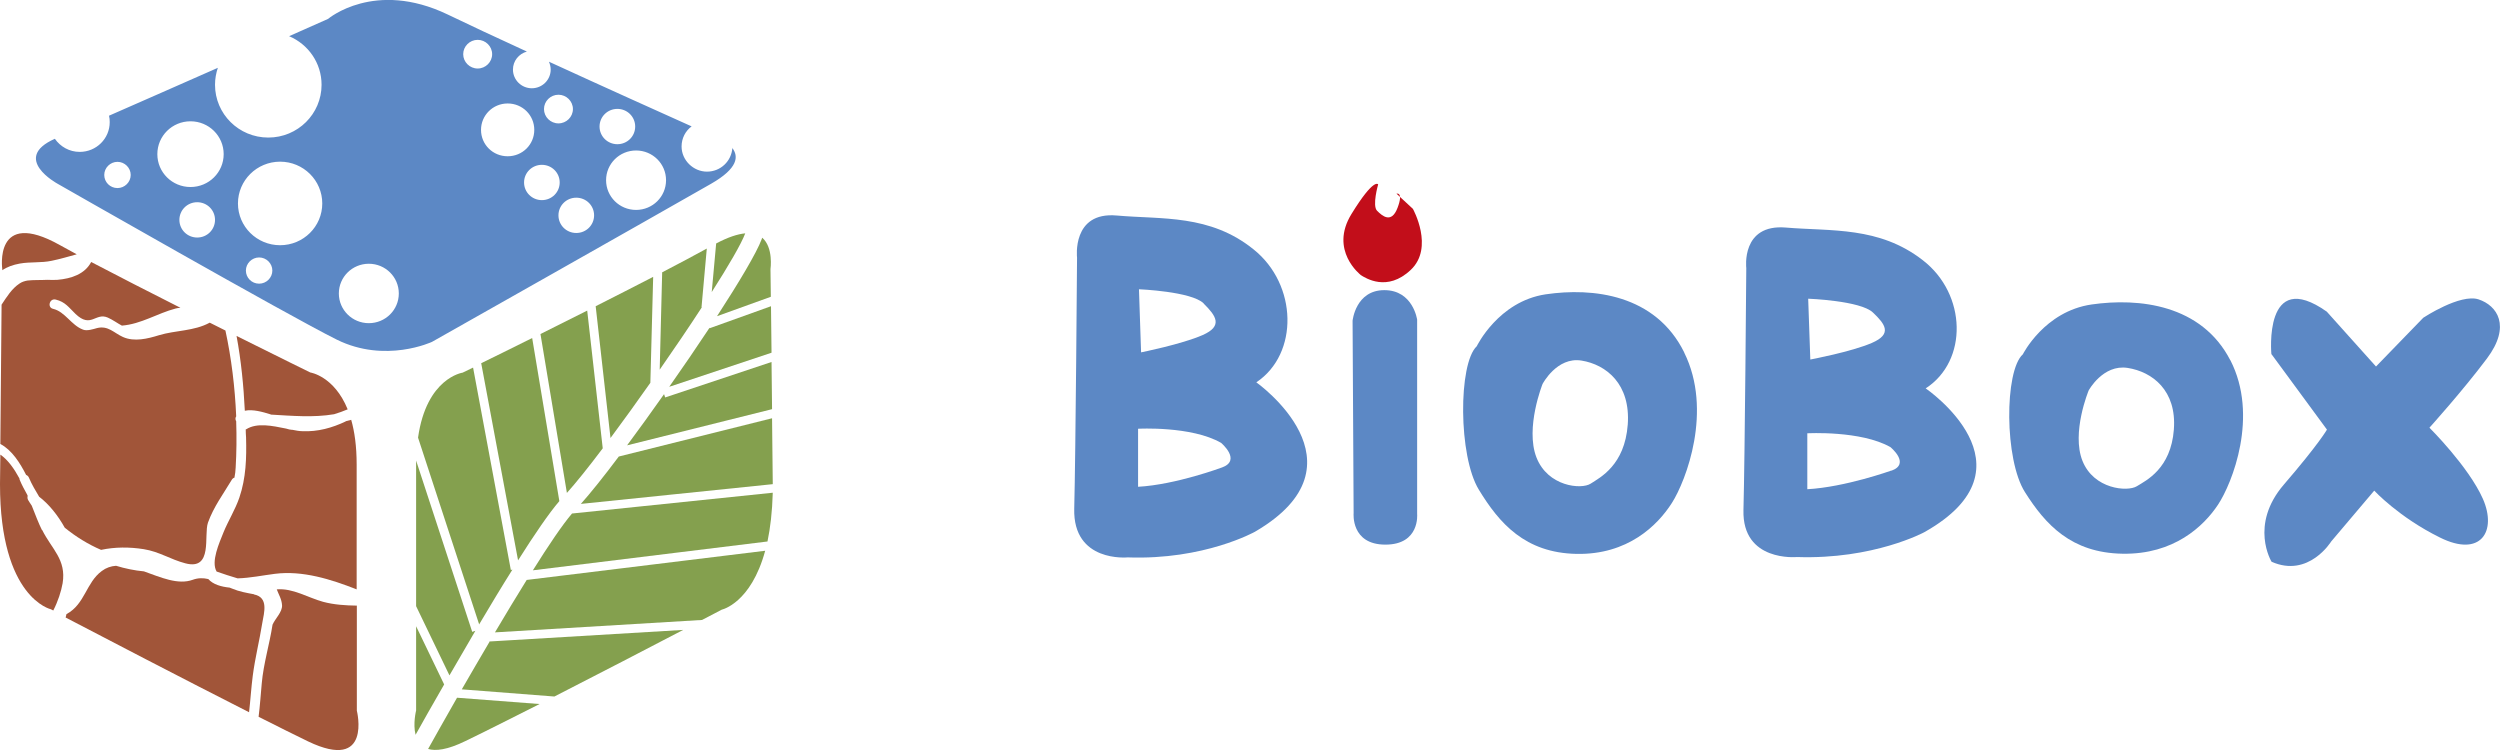 <?xml version="1.0" encoding="UTF-8"?> <svg xmlns="http://www.w3.org/2000/svg" width="160" height="48" viewBox="0 0 160 48" fill="none"> <g clip-path="url(#clip0_216_394)"> <path d="M2.687 33.928C2.484 33.525 2.269 32.966 2.032 32.362C1.953 32.239 1.863 32.116 1.795 31.993C1.75 31.903 1.75 31.814 1.772 31.735L1.739 31.657C1.569 31.355 1.4 31.042 1.264 30.717C1.253 30.684 1.242 30.65 1.242 30.617C0.903 29.99 0.508 29.431 0.023 29.095L0 30.986C0 38.29 3.263 38.995 3.263 38.995L3.409 39.073C3.714 38.481 3.917 37.843 4.008 37.328C4.256 35.807 3.308 35.147 2.698 33.917L2.687 33.928Z" fill="#A15539"></path> <path d="M16.256 38.033C15.782 37.944 15.319 37.865 14.868 37.675C14.811 37.653 14.755 37.63 14.698 37.608C14.156 37.552 13.637 37.407 13.332 37.06C13.005 36.982 12.678 36.982 12.339 37.105C11.391 37.452 10.284 36.948 9.212 36.568C8.614 36.512 8.015 36.389 7.428 36.21C7.101 36.232 6.796 36.333 6.514 36.545C5.509 37.284 5.441 38.66 4.267 39.297H4.256C4.233 39.376 4.222 39.443 4.2 39.521C6.356 40.651 11.82 43.492 15.94 45.584C16.03 44.801 16.076 44.029 16.177 43.246C16.324 42.105 16.606 40.998 16.787 39.868C16.9 39.208 17.205 38.234 16.256 38.044V38.033Z" fill="#A15539"></path> <path d="M17.329 26.534C18.706 26.612 20.049 26.735 21.381 26.511C21.675 26.422 21.957 26.321 22.251 26.198C21.381 24.062 19.858 23.838 19.858 23.838C19.858 23.838 17.826 22.842 15.139 21.5C15.432 23.077 15.59 24.688 15.669 26.288C16.177 26.176 16.821 26.366 17.329 26.523V26.534Z" fill="#A15539"></path> <path d="M22.127 26.97C21.257 27.384 20.332 27.641 19.361 27.596C19.157 27.596 18.932 27.552 18.706 27.507H18.672C18.582 27.507 18.458 27.473 18.311 27.429C17.419 27.25 16.448 27.037 15.759 27.473C15.748 27.473 15.737 27.473 15.726 27.485C15.726 27.652 15.737 27.831 15.748 27.999C15.782 29.319 15.748 30.583 15.319 31.847C15.06 32.608 14.608 33.324 14.303 34.073C14.032 34.756 13.49 35.941 13.863 36.579C14.303 36.736 14.755 36.881 15.206 37.015C16.008 36.993 16.798 36.825 17.6 36.724C19.361 36.501 21.178 37.071 22.826 37.72V29.733C22.826 28.558 22.691 27.619 22.477 26.869C22.364 26.903 22.239 26.936 22.127 26.959V26.97Z" fill="#A15539"></path> <path d="M0.147 17.294C0.452 17.081 0.835 16.947 1.264 16.869C1.942 16.746 2.63 16.835 3.308 16.69C3.85 16.578 4.38 16.421 4.911 16.276C4.516 16.064 4.154 15.862 3.827 15.683C-0.429 13.3 0.147 17.238 0.147 17.238V17.305V17.294Z" fill="#A15539"></path> <path d="M15.116 26.634C15.037 24.789 14.811 22.921 14.427 21.153C14.1 20.985 13.761 20.818 13.423 20.65C12.418 21.198 11.244 21.131 10.171 21.455C9.449 21.679 8.591 21.892 7.868 21.567C7.293 21.31 6.92 20.818 6.209 20.997C5.972 21.064 5.565 21.198 5.317 21.097C4.561 20.818 4.166 19.945 3.398 19.766C3.003 19.677 3.172 19.073 3.567 19.173C4.177 19.319 4.403 19.677 4.832 20.09C5.825 21.041 6.107 19.979 6.898 20.325C7.225 20.471 7.507 20.683 7.801 20.84C9.042 20.739 10.058 20.057 11.244 19.744C11.345 19.721 11.447 19.699 11.549 19.699C9.539 18.681 7.496 17.641 5.836 16.768C5.43 17.54 4.572 17.831 3.68 17.909C3.488 17.92 3.262 17.92 3.025 17.909C2.608 17.932 2.179 17.909 1.761 17.954C1.569 17.988 1.4 18.043 1.253 18.144C0.756 18.468 0.429 19.005 0.101 19.498L0.022 28.413C0.779 28.816 1.287 29.643 1.671 30.393C1.75 30.427 1.817 30.483 1.851 30.572C2.032 30.997 2.269 31.4 2.506 31.791C3.127 32.261 3.703 32.977 4.143 33.771C4.843 34.342 5.633 34.834 6.469 35.192C7.36 35.002 8.286 35.002 9.2 35.147C10.194 35.304 10.916 35.807 11.865 36.053C13.648 36.523 13.027 34.263 13.31 33.447C13.671 32.44 14.292 31.612 14.834 30.706C14.879 30.628 14.947 30.583 15.003 30.572C15.048 30.359 15.071 30.147 15.082 29.934C15.139 28.961 15.15 27.966 15.116 26.959C15.059 26.869 15.048 26.746 15.116 26.646V26.634Z" fill="#A15539"></path> <path d="M22.838 38.76C22.115 38.749 21.37 38.704 20.67 38.514C19.7 38.246 18.74 37.63 17.713 37.72C17.837 38.056 18.029 38.346 18.051 38.738C18.074 39.174 17.611 39.588 17.442 39.98C17.25 41.233 16.866 42.463 16.753 43.727C16.685 44.443 16.64 45.17 16.55 45.875C17.814 46.512 18.932 47.072 19.722 47.452C23.831 49.421 22.838 45.483 22.838 45.483V38.76Z" fill="#A15539"></path> <path d="M46.872 9.464C46.816 10.314 46.116 10.985 45.246 10.985C44.377 10.985 43.621 10.258 43.621 9.374C43.621 8.848 43.869 8.378 44.264 8.088C42.526 7.305 38.733 5.604 35.132 3.949C35.199 4.105 35.244 4.273 35.244 4.452C35.244 5.112 34.703 5.649 34.036 5.649C33.37 5.649 32.829 5.112 32.829 4.452C32.829 3.904 33.201 3.445 33.72 3.3C31.745 2.394 29.927 1.544 28.652 0.928C23.967 -1.32 20.998 1.208 20.998 1.208C20.998 1.208 20.015 1.644 18.503 2.316C19.722 2.83 20.58 4.027 20.58 5.425C20.58 7.293 19.056 8.804 17.171 8.804C15.285 8.804 13.761 7.293 13.761 5.425C13.761 5.045 13.829 4.676 13.942 4.34C11.571 5.392 9.009 6.51 6.977 7.405C7.01 7.539 7.022 7.674 7.022 7.819C7.022 8.871 6.164 9.721 5.103 9.721C4.437 9.721 3.861 9.385 3.511 8.882C0.689 10.135 3.68 11.757 3.68 11.757C3.68 11.757 18.435 20.191 21.551 21.735C24.667 23.279 27.647 21.88 27.647 21.88C27.647 21.88 41.826 13.871 45.517 11.757C47.233 10.772 47.29 10.012 46.861 9.464H46.872ZM7.518 12.036C7.044 12.036 6.672 11.656 6.672 11.197C6.672 10.739 7.056 10.358 7.518 10.358C7.981 10.358 8.365 10.739 8.365 11.197C8.365 11.656 7.981 12.036 7.518 12.036ZM12.621 15.202C11.989 15.202 11.481 14.699 11.481 14.072C11.481 13.446 11.989 12.942 12.621 12.942C13.253 12.942 13.761 13.446 13.761 14.072C13.761 14.699 13.253 15.202 12.621 15.202ZM12.192 11.969C11.018 11.969 10.07 11.03 10.07 9.866C10.07 8.703 11.018 7.763 12.192 7.763C13.366 7.763 14.315 8.703 14.315 9.866C14.315 11.03 13.366 11.969 12.192 11.969ZM16.584 18.155C16.109 18.155 15.737 17.775 15.737 17.316C15.737 16.858 16.121 16.477 16.584 16.477C17.046 16.477 17.43 16.858 17.43 17.316C17.43 17.775 17.046 18.155 16.584 18.155ZM17.927 15.694C16.437 15.694 15.229 14.497 15.229 13.021C15.229 11.544 16.437 10.347 17.927 10.347C19.417 10.347 20.625 11.544 20.625 13.021C20.625 14.497 19.417 15.694 17.927 15.694ZM23.605 20.683C22.544 20.683 21.686 19.833 21.686 18.782C21.686 17.73 22.544 16.88 23.605 16.88C24.667 16.88 25.524 17.73 25.524 18.782C25.524 19.833 24.667 20.683 23.605 20.683ZM35.741 6.063C36.249 6.063 36.667 6.477 36.667 6.98C36.667 7.484 36.249 7.897 35.741 7.897C35.233 7.897 34.815 7.484 34.815 6.98C34.815 6.477 35.233 6.063 35.741 6.063ZM29.645 3.468C29.645 2.964 30.063 2.55 30.571 2.55C31.079 2.55 31.497 2.964 31.497 3.468C31.497 3.971 31.079 4.385 30.571 4.385C30.063 4.385 29.645 3.971 29.645 3.468ZM30.785 8.311C30.785 7.383 31.542 6.622 32.49 6.622C33.438 6.622 34.194 7.372 34.194 8.311C34.194 9.251 33.438 10.001 32.49 10.001C31.542 10.001 30.785 9.251 30.785 8.311ZM34.68 12.808C34.048 12.808 33.54 12.305 33.54 11.678C33.54 11.052 34.048 10.549 34.68 10.549C35.312 10.549 35.82 11.052 35.82 11.678C35.82 12.305 35.312 12.808 34.68 12.808ZM36.881 14.911C36.249 14.911 35.741 14.408 35.741 13.781C35.741 13.155 36.249 12.652 36.881 12.652C37.514 12.652 38.022 13.155 38.022 13.781C38.022 14.408 37.514 14.911 36.881 14.911ZM38.371 8.099C38.371 7.472 38.88 6.969 39.512 6.969C40.144 6.969 40.652 7.472 40.652 8.099C40.652 8.725 40.144 9.229 39.512 9.229C38.88 9.229 38.371 8.725 38.371 8.099ZM40.708 13.435C39.647 13.435 38.789 12.585 38.789 11.533C38.789 10.482 39.647 9.631 40.708 9.631C41.77 9.631 42.627 10.482 42.627 11.533C42.627 12.585 41.77 13.435 40.708 13.435Z" fill="#5C88C5"></path> <path d="M42.492 25.236C41.691 26.377 40.878 27.496 40.133 28.502L49.412 26.187L49.378 23.167L42.571 25.437L42.503 25.236H42.492Z" fill="#84A04E"></path> <path d="M45.89 20.236L49.333 18.994L49.311 17.227C49.311 17.227 49.514 15.84 48.78 15.213L48.746 15.314C48.419 16.186 47.312 18.043 45.89 20.236Z" fill="#84A04E"></path> <path d="M34.093 36.501L49.119 34.655C49.299 33.794 49.423 32.764 49.457 31.534L36.61 32.865C35.989 33.592 35.098 34.912 34.104 36.501H34.093Z" fill="#84A04E"></path> <path d="M39.602 29.218C38.631 30.516 37.773 31.579 37.175 32.25L49.457 30.986L49.412 26.769L39.602 29.218Z" fill="#84A04E"></path> <path d="M43.711 40.315L31.361 41.053V41.02C30.729 42.094 30.108 43.156 29.555 44.118L35.481 44.577C38.394 43.089 41.578 41.434 43.722 40.315H43.711Z" fill="#84A04E"></path> <path d="M26.631 40.091V45.472C26.631 45.472 26.416 46.322 26.597 47.027C26.992 46.311 27.647 45.159 28.426 43.805L26.631 40.08V40.091Z" fill="#84A04E"></path> <path d="M30.424 40.371L30.221 40.438L26.631 29.476C26.631 29.565 26.631 29.655 26.631 29.744V38.794L28.765 43.224C29.284 42.329 29.848 41.355 30.424 40.371Z" fill="#84A04E"></path> <path d="M33.709 37.116C33.054 38.178 32.355 39.319 31.677 40.472L44.931 39.677C45.721 39.264 46.195 39.017 46.195 39.017C46.195 39.017 48.058 38.615 48.972 35.248L33.709 37.116Z" fill="#84A04E"></path> <path d="M33.156 35.863C34.194 34.219 35.143 32.831 35.798 32.071L34.059 21.634C32.738 22.294 31.598 22.854 30.797 23.245L33.156 35.863Z" fill="#84A04E"></path> <path d="M36.283 31.545C36.836 30.93 37.649 29.923 38.575 28.693L37.581 19.878C36.554 20.392 35.538 20.907 34.59 21.377L36.283 31.556V31.545Z" fill="#84A04E"></path> <path d="M30.661 39.968C31.372 38.772 32.095 37.563 32.795 36.456L32.693 36.478L30.277 23.525C29.848 23.737 29.611 23.849 29.611 23.849C29.611 23.849 27.297 24.174 26.755 28.01L30.672 39.98L30.661 39.968Z" fill="#84A04E"></path> <path d="M29.25 44.655C28.403 46.143 27.726 47.34 27.399 47.933C27.884 48.078 28.629 47.989 29.758 47.441C30.876 46.904 32.603 46.031 34.533 45.058L29.261 44.655H29.25Z" fill="#84A04E"></path> <path d="M42.379 17.428L42.221 23.659C43.169 22.294 44.106 20.918 44.919 19.665H44.897L45.235 15.907C44.445 16.343 43.474 16.858 42.379 17.428Z" fill="#84A04E"></path> <path d="M45.551 18.692C46.635 16.992 47.437 15.616 47.696 14.934C47.222 14.978 46.613 15.168 45.834 15.582L45.551 18.692Z" fill="#84A04E"></path> <path d="M45.405 20.985C44.603 22.194 43.722 23.491 42.831 24.755L49.378 22.574L49.344 19.598L45.416 21.008V20.985H45.405Z" fill="#84A04E"></path> <path d="M39.072 28.033C39.873 26.948 40.754 25.739 41.623 24.498L41.803 17.719C40.641 18.323 39.376 18.961 38.123 19.598L39.072 28.033Z" fill="#84A04E"></path> <path d="M80.412 24.464C83.133 22.641 83.043 18.211 80.231 15.963C77.432 13.703 74.361 14.05 71.471 13.793C68.581 13.535 68.931 16.488 68.931 16.488C68.931 16.488 68.841 29.073 68.751 32.552C68.66 36.02 72.171 35.673 72.171 35.673C77.082 35.852 80.322 34.029 80.322 34.029C87.773 29.688 80.412 24.475 80.412 24.475V24.464ZM77.037 19.43C77.827 20.213 78.29 20.862 76.969 21.444C75.648 22.026 73.029 22.551 73.029 22.551L72.894 18.513C72.894 18.513 76.246 18.647 77.037 19.419V19.43ZM78.222 29.912C78.222 29.912 75.264 31.019 72.837 31.154V27.44C72.837 27.44 76.258 27.25 78.154 28.346C78.154 28.346 79.464 29.453 78.222 29.912Z" fill="#5C88C5"></path> <path d="M123.243 24.856C125.964 23.099 125.873 18.826 123.062 16.656C120.263 14.475 117.192 14.81 114.302 14.564C111.412 14.318 111.762 17.16 111.762 17.16C111.762 17.16 111.672 29.297 111.581 32.641C111.491 35.986 115.002 35.65 115.002 35.65C119.913 35.818 123.153 34.062 123.153 34.062C130.603 29.878 123.243 24.856 123.243 24.856ZM119.867 20.001C120.658 20.75 121.121 21.377 119.8 21.947C118.479 22.518 115.86 23.01 115.86 23.01L115.724 19.117C115.724 19.117 119.077 19.24 119.867 20.001ZM121.053 30.113C121.053 30.113 118.095 31.176 115.668 31.31V27.731C115.668 27.731 119.088 27.54 120.985 28.614C120.985 28.614 122.295 29.677 121.053 30.124V30.113Z" fill="#5C88C5"></path> <path d="M86.565 20.527C86.565 20.527 86.757 18.569 88.597 18.569C90.437 18.569 90.697 20.46 90.697 20.46V32.899C90.697 32.899 90.888 34.856 88.665 34.856C86.441 34.856 86.632 32.843 86.632 32.843L86.565 20.538V20.527Z" fill="#5C88C5"></path> <path d="M107.788 22.551C105.948 18.838 101.94 18.39 98.915 18.838C95.889 19.296 94.512 22.16 94.512 22.16C93.327 23.267 93.327 29.196 94.648 31.344C95.957 33.492 97.605 35.382 100.891 35.449C104.176 35.516 106.083 33.626 106.998 32.194C107.912 30.762 109.628 26.265 107.788 22.563V22.551ZM104.176 27.171C103.984 29.778 102.403 30.561 101.805 30.952C101.207 31.344 99.05 31.142 98.328 29.263C97.605 27.373 98.723 24.576 98.723 24.576C98.723 24.576 99.637 22.82 101.218 23.077C102.798 23.334 104.368 24.576 104.176 27.183V27.171Z" fill="#5C88C5"></path> <path d="M142.739 23.055C140.899 19.486 136.891 19.05 133.866 19.486C130.84 19.923 129.463 22.674 129.463 22.674C128.278 23.737 128.278 29.431 129.599 31.5C130.908 33.57 132.556 35.382 135.841 35.438C139.127 35.494 141.034 33.682 141.949 32.306C142.863 30.93 144.579 26.612 142.739 23.044V23.055ZM139.127 27.496C138.935 30.001 137.354 30.751 136.756 31.12C136.158 31.489 134.001 31.31 133.279 29.498C132.556 27.686 133.674 24.99 133.674 24.99C133.674 24.99 134.588 23.301 136.169 23.547C137.749 23.793 139.318 24.99 139.127 27.485V27.496Z" fill="#5C88C5"></path> <path d="M87.084 17.596C87.084 17.596 85.052 16.03 86.497 13.692C87.942 11.343 88.202 11.801 88.202 11.801C88.202 11.801 87.806 13.166 88.134 13.491C88.461 13.815 89.048 14.341 89.443 13.3C89.838 12.26 89.376 12.394 89.376 12.394L90.426 13.367C90.426 13.367 91.803 15.84 90.29 17.271C88.777 18.703 87.4 17.797 87.073 17.596H87.084Z" fill="#C20E1A"></path> <path d="M145.369 22.674C145.369 22.674 144.839 17.07 148.914 19.945L152.064 23.457L155.089 20.337C155.089 20.337 157.46 18.77 158.634 19.162C159.808 19.553 160.734 20.851 159.165 22.943C157.595 25.035 155.484 27.373 155.484 27.373C155.484 27.373 157.979 29.845 158.905 31.925C159.819 34.006 158.77 35.706 156.15 34.398C153.52 33.1 151.951 31.4 151.951 31.4L149.196 34.655C149.196 34.655 147.751 37.004 145.381 35.952C145.381 35.952 143.936 33.603 146.171 31.008C148.406 28.413 148.925 27.496 148.925 27.496L145.381 22.674H145.369Z" fill="#5C88C5"></path> </g> <defs> <clipPath id="clip0_216_394"> <rect width="160" height="48" fill="white"></rect> </clipPath> </defs> </svg> 